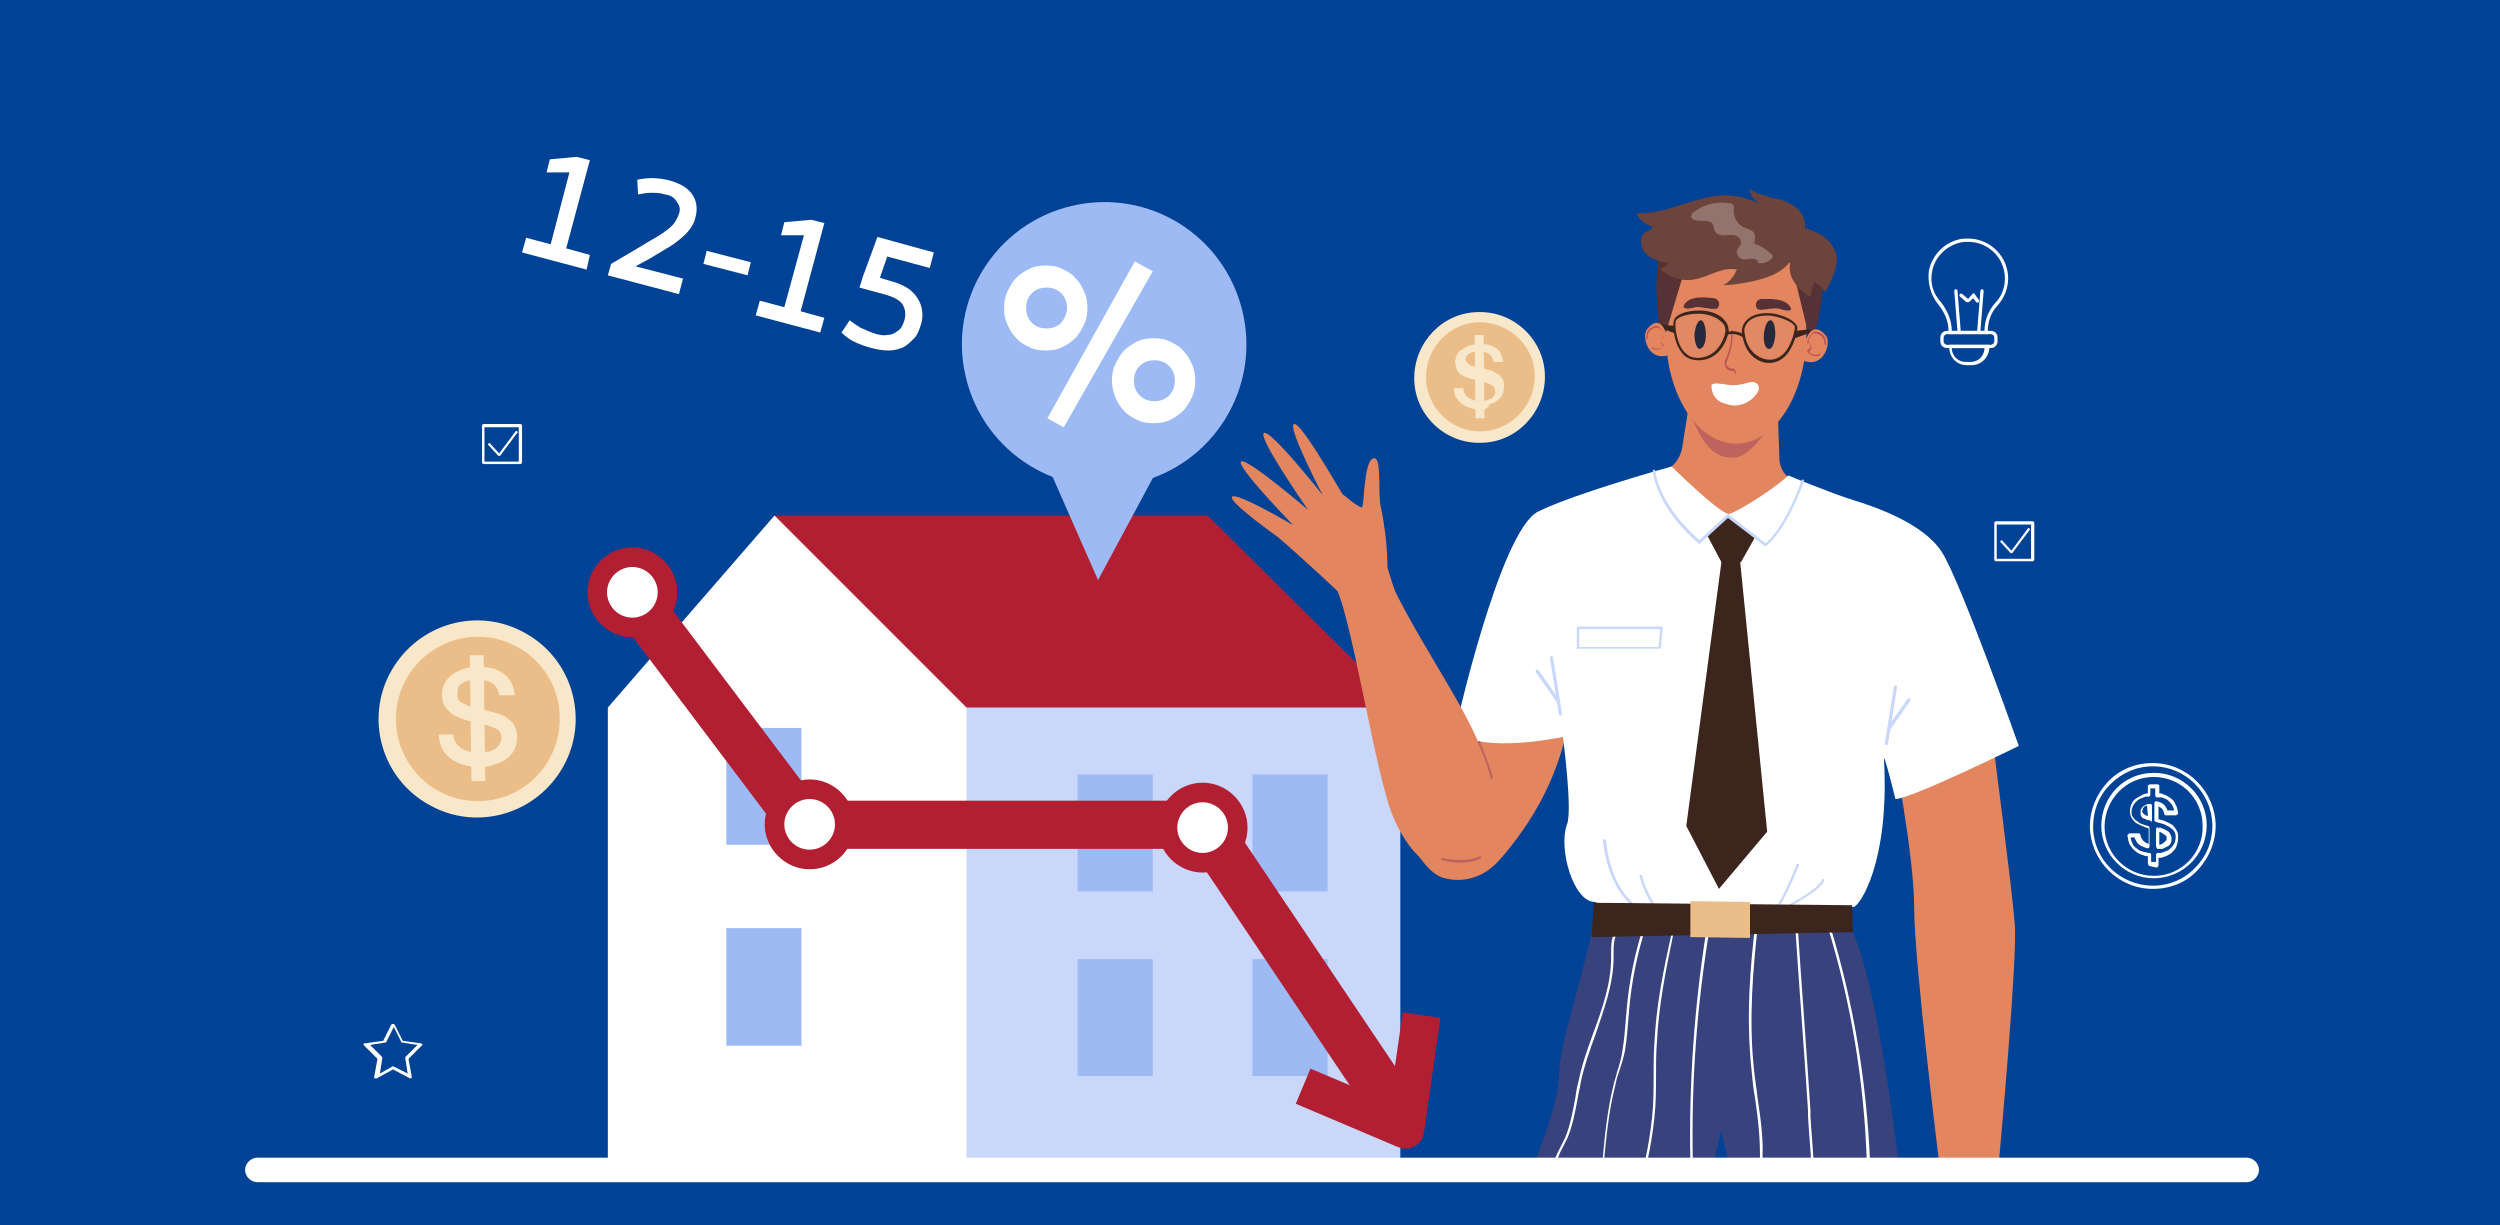 <svg xmlns="http://www.w3.org/2000/svg" xmlns:xlink="http://www.w3.org/1999/xlink" x="0px" y="0px" viewBox="0 0 306 150" style="enable-background:new 0 0 306 150;" xml:space="preserve">
<style type="text/css">
	.st0{fill:#004396;}
	.st1{fill:#FFFFFF;}
	.st2{fill:#C8D7FA;}
	.st3{fill:#B31F32;}
	.st4{fill:#9DBAF5;}
	.st5{fill:#F8E7C9;}
	.st6{fill:#EBBD88;}
	.st7{fill:#E3865F;}
	.st8{fill:#BF635F;}
	.st9{fill:#38437E;}
	.st10{fill:#3C251D;}
	.st11{fill:none;}
	.st12{fill:#BB5151;}
	.st13{fill:#563136;}
	.st14{fill:#242638;}
	.st15{fill:#6D443C;}
	.st16{opacity:0.63;}
	.st17{opacity:0.63;fill:#FFFFFF;enable-background:new    ;}
	.st18{opacity:0.36;}
	.st19{opacity:0.36;fill:#C8D7FA;enable-background:new    ;}
</style>
<g id="Layer_1">
	<rect class="st0" width="306" height="150"></rect>
	<path class="st1" d="M50.2,132C50.2,132,50.1,132,50.2,132l-2.1-1.1l-2,1.1c-0.1,0-0.1,0-0.2,0c-0.1,0-0.1-0.1-0.1-0.2l0.4-2.2   l-1.6-1.6c-0.1-0.1-0.1-0.1-0.1-0.2c0-0.1,0.1-0.1,0.2-0.1l2.2-0.3l1-2c0.1-0.1,0.3-0.1,0.4,0l1,2l2.2,0.3c0.1,0,0.1,0.1,0.2,0.1   c0,0.1,0,0.2-0.1,0.2l-1.6,1.6l0.4,2.2c0,0.1,0,0.1-0.1,0.2C50.3,132,50.2,132,50.2,132z M48.1,130.5   C48.1,130.5,48.2,130.5,48.1,130.5l1.8,0.9l-0.3-1.9c0-0.1,0-0.1,0.1-0.2l1.4-1.4l-1.9-0.3c-0.1,0-0.1,0-0.1-0.1l-0.9-1.8l-0.9,1.8   c0,0.1-0.1,0.1-0.1,0.1l-1.9,0.3l1.4,1.4c0,0,0.1,0.1,0.1,0.2l-0.3,1.9L48.1,130.5C48,130.5,48.1,130.5,48.1,130.5z"></path>
	<path class="st1" d="M248.8,68.7h-4.5c-0.1,0-0.2-0.1-0.2-0.2V64c0-0.1,0.1-0.2,0.2-0.2h4.5c0.1,0,0.2,0.1,0.2,0.2v4.5   C248.9,68.7,248.9,68.7,248.8,68.7z M244.4,68.4h4.2v-4.2h-4.2V68.4z"></path>
	<path class="st1" d="M246.2,67.7c0,0-0.1,0-0.1,0l-1.2-1.3c-0.1-0.1-0.1-0.2,0-0.2c0.1-0.1,0.2-0.1,0.2,0l1.1,1.2l2-2.7   c0.1-0.1,0.2-0.1,0.2,0c0.1,0.1,0.1,0.1,0,0.2l-2.1,2.8C246.3,67.7,246.2,67.7,246.2,67.7L246.2,67.7z"></path>
	<path class="st1" d="M63.7,56.8h-4.5c-0.1,0-0.2-0.1-0.2-0.2v-4.5c0-0.1,0.1-0.2,0.2-0.2h4.5c0.1,0,0.2,0.1,0.2,0.2v4.5   C63.8,56.8,63.8,56.8,63.7,56.8z M59.3,56.5h4.2v-4.2h-4.2V56.5z"></path>
	<path class="st1" d="M61.1,55.8c0,0-0.1,0-0.1,0l-1.2-1.3c-0.1-0.1-0.1-0.2,0-0.2c0.1-0.1,0.2-0.1,0.2,0l1.1,1.2l2-2.7   c0.1-0.1,0.2-0.1,0.2,0c0.1,0.1,0.1,0.2,0,0.2l-2.1,2.8C61.2,55.8,61.1,55.8,61.1,55.8L61.1,55.8z"></path>
	<path class="st2" d="M171.4,141.9V86.6l-23.6-23.4h-53v78.8H171.4z"></path>
	<path class="st3" d="M94.8,63.1v23.5h76.6v-0.1l-23.6-23.4H94.8z"></path>
	<path class="st1" d="M118.3,141.9V86.6L94.8,63.1L74.4,86.6v55.4H118.3z"></path>
	<path class="st4" d="M98.1,89.1h-9.2v14.3h9.2V89.1z"></path>
	<path class="st4" d="M98.1,113.6h-9.2V128h9.2V113.6z"></path>
	<path class="st4" d="M162.5,94.8h-9.2v14.3h9.2V94.8z"></path>
	<path class="st4" d="M141.1,94.8h-9.2v14.3h9.2V94.8z"></path>
	<path class="st4" d="M162.5,117.4h-9.2v14.3h9.2V117.4z"></path>
	<path class="st4" d="M141.1,117.4h-9.2v14.3h9.2V117.4z"></path>
	<path class="st5" d="M189.1,46.1c0-4.4-3.7-8-8.1-7.9c-4.4,0-7.9,3.7-7.9,8.1c0,4.4,3.7,8,8.1,7.9   C185.6,54.2,189.1,50.5,189.1,46.1z"></path>
	<path class="st6" d="M183.1,52.5c3.5-1.1,5.5-4.8,4.5-8.3c-1.1-3.5-4.8-5.5-8.3-4.5c-3.5,1.1-5.5,4.8-4.5,8.3   C175.9,51.6,179.6,53.6,183.1,52.5z"></path>
	<path class="st5" d="M181.3,50.1c-0.5,0-1,0-1.4-0.2c-0.4-0.1-0.8-0.3-1-0.5c-0.3-0.2-0.5-0.5-0.7-0.8c-0.2-0.3-0.2-0.7-0.3-1.1   l1.2,0c0,0.3,0.1,0.5,0.2,0.7s0.3,0.4,0.5,0.5c0.2,0.1,0.4,0.2,0.6,0.3c0.2,0.1,0.5,0.1,0.8,0.1c0.3,0,0.5,0,0.7-0.1   c0.2-0.1,0.4-0.1,0.6-0.2c0.2-0.1,0.3-0.2,0.4-0.4c0.1-0.1,0.1-0.3,0.1-0.5c0-0.2-0.1-0.4-0.1-0.5c-0.1-0.1-0.2-0.2-0.4-0.3   c-0.2-0.1-0.4-0.2-0.8-0.3c-0.3-0.1-0.7-0.2-1.1-0.3c-0.4-0.1-0.8-0.2-1.1-0.3c-0.3-0.1-0.6-0.3-0.8-0.4c-0.2-0.2-0.3-0.4-0.4-0.6   c-0.1-0.2-0.1-0.5-0.2-0.8c0-0.3,0.1-0.6,0.2-0.9c0.1-0.3,0.3-0.5,0.6-0.7c0.3-0.2,0.6-0.3,0.9-0.5c0.4-0.1,0.7-0.2,1.2-0.2   c0.4,0,0.9,0,1.2,0.1c0.4,0.1,0.7,0.3,0.9,0.4c0.3,0.2,0.5,0.4,0.6,0.7c0.1,0.3,0.2,0.6,0.3,1l-1.2,0c-0.1-0.8-0.7-1.3-1.8-1.3   c-0.3,0-0.5,0-0.7,0.1c-0.2,0.1-0.4,0.1-0.5,0.2c-0.1,0.1-0.2,0.2-0.3,0.3c-0.1,0.1-0.1,0.3-0.1,0.4c0,0.1,0,0.2,0.1,0.3   c0.1,0.1,0.2,0.2,0.3,0.3c0.1,0.1,0.3,0.2,0.5,0.2c0.2,0.1,0.5,0.1,0.8,0.2c0.3,0.1,0.6,0.1,0.8,0.2c0.3,0.1,0.5,0.1,0.7,0.2   c0.2,0.1,0.4,0.2,0.6,0.3c0.2,0.1,0.4,0.2,0.5,0.4c0.1,0.2,0.3,0.3,0.3,0.5c0.1,0.2,0.1,0.5,0.1,0.7c0,0.4-0.1,0.7-0.2,1   c-0.1,0.3-0.4,0.5-0.6,0.7s-0.6,0.4-1,0.5C182.2,50,181.8,50.1,181.3,50.1z"></path>
	<path class="st5" d="M181.6,41l-1.1,0l0.1,10.2l1.1,0L181.6,41z"></path>
	<path class="st1" d="M243.3,40.9h-4.8v-0.4c0-1.2-0.5-2.3-1.3-3.3c-0.9-1.1-1.3-2.6-1.1-4.1c0.4-1.9,1.9-3.4,3.7-3.8   c0.3-0.1,0.7-0.1,1.1-0.1c2.7,0,4.9,2.2,4.9,4.9c0,1.2-0.5,2.4-1.3,3.3c-0.8,0.8-1.2,2-1.2,3.2L243.3,40.9L243.3,40.9z M238.9,40.5   h4c0-1.3,0.5-2.5,1.3-3.4c0.8-0.8,1.2-1.9,1.2-3c0-2.5-2-4.5-4.5-4.5c-0.3,0-0.6,0-1,0.1c-1.7,0.4-3.1,1.8-3.4,3.5   c-0.3,1.4,0.1,2.7,1,3.7C238.4,38,238.9,39.3,238.9,40.5z"></path>
	<path class="st1" d="M243.7,42.6h-5.4c-0.4,0-0.8-0.3-0.8-0.8v-0.5c0-0.4,0.3-0.8,0.8-0.8h5.4c0.4,0,0.8,0.3,0.8,0.8v0.5   C244.5,42.2,244.2,42.6,243.7,42.6z M238.3,40.9c-0.2,0-0.4,0.2-0.4,0.4v0.5c0,0.2,0.2,0.4,0.4,0.4h5.4c0.2,0,0.4-0.2,0.4-0.4v-0.5   c0-0.2-0.2-0.4-0.4-0.4H238.3z"></path>
	<path class="st1" d="M241.3,44.7h-0.6c-1.2,0-2.1-1-2.1-2.1v-0.4h4.9v0.4C243.4,43.8,242.5,44.7,241.3,44.7z M238.9,42.6   L238.9,42.6c0,1,0.8,1.7,1.7,1.7h0.6c1,0,1.7-0.8,1.7-1.7v0H238.9z"></path>
	<path class="st1" d="M242.2,40.8L242.2,40.8c-0.1,0-0.2-0.1-0.2-0.2l0.4-5c0-0.1,0.1-0.2,0.2-0.2c0.1,0,0.2,0.1,0.2,0.2l-0.4,5   C242.4,40.7,242.3,40.8,242.2,40.8z"></path>
	<path class="st1" d="M239.8,40.8c-0.1,0-0.2-0.1-0.2-0.2l-0.4-5c0-0.1,0.1-0.2,0.2-0.2c0.1,0,0.2,0.1,0.2,0.2l0.4,5   C240,40.7,239.9,40.8,239.8,40.8L239.8,40.8z"></path>
	<path class="st1" d="M240.8,37c0,0-0.1,0-0.1,0l-0.8-0.7c-0.1-0.1-0.1-0.2,0-0.3s0.2-0.1,0.3,0l0.7,0.6l0.5-0.6   c0,0,0.1-0.1,0.2-0.1c0.1,0,0.1,0,0.1,0.1l0.5,0.7c0.1,0.1,0,0.2,0,0.3c-0.1,0.1-0.2,0-0.3,0l-0.4-0.5l-0.5,0.5   C240.9,36.9,240.8,37,240.8,37z"></path>
	<path class="st1" d="M263.5,108.8c-4.2,0-7.6-3.4-7.7-7.6c0-2.1,0.8-4,2.2-5.5c1.4-1.5,3.4-2.3,5.4-2.3h0.1c4.2,0,7.6,3.4,7.7,7.6   c0,2.1-0.8,4-2.2,5.5C267.6,108,265.7,108.8,263.5,108.8L263.5,108.8z M263.5,93.8L263.5,93.8c-2,0-3.8,0.8-5.2,2.2   c-1.4,1.4-2.1,3.2-2.1,5.2c0,4,3.3,7.2,7.3,7.2h0.1c1.9,0,3.8-0.8,5.1-2.2c1.4-1.4,2.1-3.2,2.1-5.2C270.7,97,267.5,93.8,263.5,93.8   z"></path>
	<path class="st1" d="M263.6,107.5c-3.5,0-6.4-2.9-6.4-6.4c0-3.6,2.8-6.5,6.4-6.5h0.1c3.5,0,6.4,2.9,6.4,6.4   C270.1,104.6,267.2,107.5,263.6,107.5L263.6,107.5z M263.6,95.1L263.6,95.1c-3.4,0-6,2.8-6,6.1c0,3.3,2.7,6,6,6h0.1   c3.3,0,6-2.8,5.9-6.1C269.6,97.7,266.9,95.1,263.6,95.1z"></path>
	<path class="st1" d="M263.1,106c-0.1,0-0.1,0-0.1-0.1c0,0-0.1-0.1-0.1-0.2l0-0.9c0,0,0,0,0,0c-0.2,0-0.3,0-0.5-0.1   c-0.4-0.1-0.8-0.3-1-0.5c-0.3-0.2-0.5-0.5-0.7-0.8c-0.2-0.3-0.2-0.7-0.3-1.1c0-0.1,0-0.1,0.1-0.2c0,0,0.1-0.1,0.2-0.1l1.1,0h0   c0.1,0,0.2,0.1,0.2,0.2c0,0.2,0.1,0.4,0.2,0.5c0.1,0.2,0.2,0.3,0.4,0.4c0.1,0.1,0.2,0.1,0.4,0.2l0-1.9c-0.3-0.1-0.6-0.2-0.8-0.3   c-0.3-0.1-0.6-0.3-0.8-0.4c-0.2-0.2-0.4-0.4-0.5-0.6c-0.1-0.2-0.2-0.5-0.2-0.8c0-0.3,0.1-0.7,0.2-0.9c0.1-0.3,0.3-0.5,0.6-0.7   c0.3-0.2,0.6-0.3,0.9-0.5c0.1,0,0.3-0.1,0.5-0.1l0-0.9c0-0.1,0-0.1,0.1-0.1c0,0,0.1-0.1,0.1-0.1l1,0h0c0.1,0,0.2,0.1,0.2,0.2l0,0.9   c0.1,0,0.3,0,0.4,0.1c0.4,0.1,0.7,0.3,1,0.5c0.3,0.2,0.5,0.5,0.6,0.8c0.2,0.3,0.2,0.6,0.3,1c0,0.1,0,0.1-0.1,0.2   c0,0-0.1,0.1-0.2,0.1l-1.2,0h0c-0.1,0-0.2-0.1-0.2-0.2c-0.1-0.5-0.3-0.7-0.7-0.9l0,1.6l0.1,0c0.3,0.1,0.5,0.1,0.7,0.2   c0.2,0.1,0.4,0.2,0.6,0.3c0.2,0.1,0.4,0.2,0.5,0.4c0.2,0.2,0.3,0.4,0.4,0.6c0.1,0.2,0.1,0.5,0.1,0.8c0,0.4-0.1,0.7-0.2,1   c-0.1,0.3-0.4,0.6-0.6,0.8c-0.3,0.2-0.6,0.4-1,0.5c-0.2,0.1-0.4,0.1-0.6,0.1l0,0.9c0,0.1,0,0.1-0.1,0.2c0,0-0.1,0.1-0.1,0.1   L263.1,106z M260.8,102.5c0,0.3,0.1,0.5,0.2,0.7c0.1,0.3,0.3,0.5,0.6,0.7c0.2,0.2,0.5,0.3,0.9,0.4c0.1,0,0.2,0,0.4,0.1   c0.1,0,0.2,0,0.2,0c0.1,0,0.2,0.1,0.2,0.2l0,0.9l0.6,0l0-0.9c0-0.1,0.1-0.2,0.2-0.2l0.1,0c0.2,0,0.4,0,0.6-0.1   c0.3-0.1,0.6-0.2,0.8-0.4c0.2-0.2,0.4-0.4,0.5-0.6c0.1-0.2,0.2-0.5,0.2-0.8c0-0.2,0-0.4-0.1-0.6c-0.1-0.2-0.2-0.3-0.3-0.4   c-0.1-0.1-0.3-0.2-0.4-0.3c-0.2-0.1-0.4-0.2-0.6-0.3c-0.2-0.1-0.4-0.1-0.7-0.2l-0.3-0.1c-0.1,0-0.2-0.1-0.2-0.2l0-2.1   c0-0.1,0-0.1,0.1-0.2c0,0,0.1-0.1,0.2,0c0.7,0.1,1.1,0.5,1.3,1.1l0.8,0c0-0.2-0.1-0.4-0.2-0.6c-0.1-0.2-0.3-0.4-0.5-0.6   c-0.2-0.2-0.5-0.3-0.8-0.4c-0.1,0-0.2,0-0.4,0c-0.1,0-0.1,0-0.2,0c-0.1,0-0.2-0.1-0.2-0.2l0-0.9l-0.6,0l0,0.8   c0,0.1-0.1,0.2-0.2,0.2c-0.1,0-0.1,0-0.2,0c-0.1,0-0.3,0-0.4,0.1c-0.3,0.1-0.6,0.2-0.8,0.4c-0.2,0.2-0.4,0.4-0.5,0.6   c-0.1,0.2-0.2,0.5-0.2,0.7c0,0.2,0,0.5,0.1,0.6c0.1,0.2,0.2,0.3,0.4,0.5c0.2,0.1,0.4,0.3,0.6,0.4c0.3,0.1,0.6,0.2,0.9,0.3   c0.1,0,0.2,0.1,0.2,0.2l0,2.3c0,0.1,0,0.1-0.1,0.2c-0.1,0-0.1,0.1-0.2,0c0,0-0.1,0-0.1,0c-0.2-0.1-0.5-0.2-0.7-0.3   c-0.2-0.1-0.4-0.3-0.5-0.5c-0.1-0.2-0.2-0.3-0.2-0.5L260.8,102.5z M264.1,103.9c-0.1,0-0.1,0-0.1-0.1c0,0-0.1-0.1-0.1-0.2l0-2.1   c0-0.1,0-0.1,0.1-0.2c0,0,0.1-0.1,0.2,0l0,0.2l0.1-0.2c0,0,0,0,0.1,0c0.3,0.1,0.5,0.2,0.7,0.3c0.2,0.1,0.4,0.2,0.5,0.4   c0.1,0.2,0.2,0.4,0.2,0.6c0,0.2,0,0.4-0.1,0.6c-0.1,0.2-0.2,0.3-0.4,0.4c-0.2,0.1-0.4,0.2-0.6,0.3c-0.1,0-0.1,0-0.2,0   C264.2,103.9,264.2,103.9,264.1,103.9C264.1,103.9,264.1,103.9,264.1,103.9z M264.3,101.8l0,1.6l0,0c0.2,0,0.3-0.1,0.5-0.2   c0.1-0.1,0.2-0.2,0.3-0.3c0.1-0.1,0.1-0.2,0.1-0.3c0-0.1,0-0.3-0.1-0.3c-0.1-0.1-0.2-0.2-0.3-0.2   C264.6,101.9,264.5,101.9,264.3,101.8z M263.1,100.4C263,100.4,263,100.3,263.1,100.4l-0.1,0c0,0-0.1,0-0.1,0   c-0.2-0.1-0.4-0.2-0.5-0.2c-0.2-0.1-0.3-0.2-0.3-0.3c-0.1-0.1-0.1-0.3-0.1-0.4c0-0.2,0-0.4,0.1-0.5c0.1-0.2,0.2-0.3,0.4-0.4   c0.2-0.1,0.3-0.2,0.5-0.2c0,0,0.1,0,0.1,0c0.1,0,0.1,0,0.2,0c0,0,0.1,0.1,0.1,0.2l0,1.8c0,0.1,0,0.1-0.1,0.2   C263.1,100.3,263.1,100.4,263.1,100.4z M262.8,98.6c-0.1,0-0.2,0.1-0.3,0.1c-0.1,0.1-0.2,0.2-0.2,0.3c0,0.1-0.1,0.2-0.1,0.3   c0,0.1,0,0.1,0.1,0.2c0,0.1,0.1,0.1,0.2,0.2c0.1,0.1,0.2,0.1,0.4,0.2L262.8,98.6z"></path>
	<path class="st4" d="M139.1,59.1c9.4-2.2,15.2-11.6,13-20.9c-2.2-9.4-11.5-15.2-20.9-13c-9.4,2.2-15.2,11.6-13,20.9   C120.4,55.5,129.8,61.3,139.1,59.1z"></path>
	<path class="st4" d="M141.6,57.6l-7.2,13.4l-5.9-13.4H141.6z"></path>
	<path class="st1" d="M122.9,37.7c0-0.7,0.1-1.4,0.4-2c0.3-0.6,0.6-1.2,1.1-1.7c0.5-0.5,1-0.8,1.6-1.1c0.6-0.3,1.3-0.4,2-0.4   c0.7,0,1.4,0.1,2,0.4c0.6,0.3,1.2,0.6,1.6,1.1c0.5,0.5,0.8,1,1.1,1.7c0.3,0.6,0.4,1.3,0.4,2c0,0.7-0.1,1.4-0.4,2   c-0.3,0.6-0.6,1.2-1.1,1.7c-0.5,0.5-1,0.8-1.6,1.1c-0.6,0.3-1.3,0.4-2,0.4c-0.7,0-1.4-0.1-2-0.4c-0.6-0.3-1.2-0.6-1.6-1.1   c-0.5-0.5-0.8-1-1.1-1.7C123,39.1,122.9,38.5,122.9,37.7z M130.6,37.7c0-0.7-0.2-1.3-0.7-1.8c-0.5-0.5-1.1-0.7-1.8-0.7   s-1.3,0.2-1.8,0.7c-0.5,0.5-0.7,1.1-0.7,1.8c0,0.7,0.2,1.3,0.7,1.8c0.5,0.5,1.1,0.7,1.8,0.7c0.7,0,1.3-0.2,1.8-0.7   C130.3,39,130.6,38.4,130.6,37.7z M138.9,32l2.2,1.2l-10.9,19.1l-2-1.1L138.9,32z M136.1,46.6c0-0.7,0.1-1.4,0.4-2   c0.3-0.6,0.6-1.2,1.1-1.7c0.5-0.5,1-0.8,1.6-1.1c0.6-0.3,1.3-0.4,2-0.4c0.7,0,1.4,0.1,2,0.4c0.6,0.3,1.2,0.6,1.6,1.1   c0.5,0.5,0.8,1,1.1,1.7c0.3,0.6,0.4,1.3,0.4,2c0,0.7-0.1,1.4-0.4,2c-0.3,0.6-0.6,1.2-1.1,1.7c-0.5,0.5-1,0.8-1.6,1.1   c-0.6,0.3-1.3,0.4-2,0.4c-0.7,0-1.4-0.1-2-0.4c-0.6-0.3-1.2-0.6-1.6-1.1c-0.5-0.5-0.8-1-1.1-1.7C136.3,48,136.1,47.3,136.1,46.6z    M143.8,46.6c0-0.7-0.2-1.3-0.7-1.8c-0.5-0.5-1.1-0.7-1.8-0.7c-0.7,0-1.3,0.2-1.8,0.7c-0.5,0.5-0.7,1.1-0.7,1.8   c0,0.7,0.2,1.3,0.7,1.8c0.5,0.5,1.1,0.7,1.8,0.7c0.7,0,1.3-0.2,1.8-0.7C143.6,47.9,143.8,47.3,143.8,46.6z"></path>
	<path class="st3" d="M168.6,137.9l-22.8-34H98.4c-0.9,0-1.8-0.4-2.3-1.2L75.6,75.5l4.7-3.5L99.9,98h47.5c1,0,1.9,0.5,2.4,1.3   l23.7,35.3L168.6,137.9z"></path>
	<path class="st1" d="M99.1,105.2c2.4,0,4.3-1.9,4.3-4.3c0-2.4-1.9-4.3-4.3-4.3c-2.4,0-4.3,1.9-4.3,4.3   C94.8,103.3,96.7,105.2,99.1,105.2z"></path>
	<path class="st3" d="M99.1,106.4c-3,0-5.5-2.5-5.5-5.5c0-3,2.5-5.5,5.5-5.5c3,0,5.5,2.5,5.5,5.5C104.6,104,102.1,106.4,99.1,106.4z    M99.1,97.8c-1.7,0-3.1,1.4-3.1,3.1c0,1.7,1.4,3.1,3.1,3.1c1.7,0,3.1-1.4,3.1-3.1C102.2,99.2,100.8,97.8,99.1,97.8z"></path>
	<path class="st1" d="M80.4,75.6c1.7-1.7,1.7-4.4,0-6.1c-1.7-1.7-4.4-1.7-6.1,0c-1.7,1.7-1.7,4.4,0,6.1C76,77.3,78.7,77.3,80.4,75.6   z"></path>
	<path class="st3" d="M77.4,78c-3,0-5.5-2.5-5.5-5.5c0-3,2.5-5.5,5.5-5.5s5.5,2.5,5.5,5.5C82.9,75.5,80.4,78,77.4,78z M77.4,69.4   c-1.7,0-3.1,1.4-3.1,3.1c0,1.7,1.4,3.1,3.1,3.1s3.1-1.4,3.1-3.1C80.5,70.8,79.1,69.4,77.4,69.4z"></path>
	<path class="st1" d="M147.2,105.6c2.4,0,4.3-1.9,4.3-4.3c0-2.4-1.9-4.3-4.3-4.3c-2.4,0-4.3,1.9-4.3,4.3   C142.9,103.7,144.8,105.6,147.2,105.6z"></path>
	<path class="st3" d="M147.2,106.8c-3,0-5.5-2.5-5.5-5.5c0-3,2.5-5.5,5.5-5.5c3,0,5.5,2.5,5.5,5.5   C152.7,104.4,150.2,106.8,147.2,106.8z M147.2,98.2c-1.7,0-3.1,1.4-3.1,3.1c0,1.7,1.4,3.1,3.1,3.1c1.7,0,3.1-1.4,3.1-3.1   C150.3,99.6,148.9,98.2,147.2,98.2z"></path>
	<path class="st3" d="M172,140.6c-0.3,0-0.6-0.1-0.9-0.2l-12.5-5.3l1.8-4.3l9.7,4.1l1.6-11l4.6,0.7l-2,14c-0.1,0.7-0.5,1.4-1.2,1.7   C172.8,140.5,172.4,140.6,172,140.6z"></path>
	<path class="st7" d="M243.8,89.8c0,0,2.5,19.2,2.8,23.2c0.4,4-1.9,28.8-1.9,28.8l-7.3,0.9c0,0-3.1-24.9-3.1-31.5   c0-6.7-2.7-20.2-2.7-20.2L243.8,89.8z"></path>
	<path class="st7" d="M192.1,85.9c0.2-0.3,0.2,9.5-8.6,19.4c-2.3,2.6-5.2,2.7-7,2.1c-3.7-1.3-7.4-12.1-7.4-12.1l6.5-2.6l3-1.1l1.5-4   L192.1,85.9z"></path>
	<path class="st7" d="M204.2,57.4c0.9-0.6,1.5-1.5,1.7-2.6l1.4-8.9l10.2,1.5l0.3,8.7c0,1,0.5,1.9,1.3,2.5l-2,1.6l-6,4.2l-4.2-4.8   L204.2,57.4z"></path>
	<path class="st1" d="M188.3,62.6c4.7-2.3,16.3-5.5,16.3-5.5s5.9,5.8,7,5.8c0.6,0,5.1-2.7,7.3-4.7c0,0,5.3,2.2,7.9,3   c2.6,0.8,8.6,2.8,10.9,6.4c2.3,3.6,9.4,23.7,9.4,23.7s-13.2,6.5-15.1,6.5c0,0-1.5-6.1-1.4-4.8c0.7,12.6-3,17.9-3.7,18   c-1.1,0.2-1.5,0.2-2.5,0.2c-2.1-0.6-4.6,0.8-7.6,1.3c-8.3,1.5-12.5,1.7-21.6-2.1c-2.6,0-4.5-6.5-3.4-9.5c0.7-1.7-0.5-10.7-0.5-10.7   s-9.7,2.1-13.2-0.6C178,89.7,183.6,64.8,188.3,62.6z"></path>
	<path class="st2" d="M191,87.6c-0.1,0-0.2-0.1-0.2-0.2l-1.1-6.9c0-0.1,0.1-0.2,0.2-0.2c0.1,0,0.2,0.1,0.2,0.2l1.1,6.9   C191.2,87.5,191.1,87.6,191,87.6C191,87.6,191,87.6,191,87.6z"></path>
	<path class="st2" d="M190.6,86c-0.1,0-0.1,0-0.1-0.1l-2.5-3.6c-0.1-0.1,0-0.2,0-0.3c0.1-0.1,0.2,0,0.3,0l2.5,3.6   c0.1,0.1,0,0.2,0,0.3C190.7,85.9,190.7,86,190.6,86z"></path>
	<path class="st2" d="M230.9,91.2c0.1,0,0.2-0.1,0.2-0.2l1.1-6.9c0-0.1-0.1-0.2-0.2-0.2c-0.1,0-0.2,0.1-0.2,0.2l-1.1,6.9   C230.7,91.1,230.7,91.2,230.9,91.2C230.8,91.2,230.9,91.2,230.9,91.2z"></path>
	<path class="st2" d="M231.2,89.5c0.1,0,0.1,0,0.1-0.1l2.5-3.6c0.1-0.1,0-0.2,0-0.3c-0.1-0.1-0.2,0-0.3,0l-2.5,3.6   c-0.1,0.1,0,0.2,0,0.3C231.1,89.5,231.2,89.5,231.2,89.5z"></path>
	<path class="st8" d="M217.5,47.5L207.3,46l-0.6,4.6c1,1.4,2,5.7,5.6,5.4c2-0.1,4.1-3.5,5.1-5.1L217.5,47.5z"></path>
	<path class="st7" d="M163.1,71.2c2.2,2.6,5.2,24.1,7.6,29.2c2.4,5.2,4.7,5.4,4.7,5.4s4,0.2,4.9-2.2c0.9-2.4,3.1-6,0.9-12.1   c-2.3-6.2-10.3-16.7-12.9-25L163.1,71.2z"></path>
	<path class="st7" d="M172.5,77.9l-3.6-11.3c0,0-4.6-6.8-5.6-6.6c-1,0.3-6.8,5.8-6.8,5.8s3.8,3.3,7.9,7.2c0.1,0.1,0.8,3.9,0.8,3.9   L172.5,77.9z"></path>
	<path class="st7" d="M169.8,70c0,0,0.2-3.3-0.8-8c-0.4-1.8,0.2-6.2-0.9-5.9c-1.2,0.3-1.1,5.9-1.4,6c-0.4,0.1-2.7-1.9-2.7-1.9   l1.5,4.7L169.8,70z"></path>
	<path class="st7" d="M165,61.7c0,0-5.7-10.1-6.6-9.8c-0.9,0.3,3.5,8.7,3.5,8.7s-6.4-8.1-7.2-7.6c-0.8,0.5,5.4,9.4,5.4,9.4   s-7.6-6.5-8.2-5.9c-0.6,0.6,6.4,7.8,6.4,7.8s-6.9-4.1-7.5-3.5c-0.5,0.6,5.7,5,5.7,5l4.1,3L165,61.7z"></path>
	<path class="st2" d="M203.4,112.9c0.1,0,0.1,0,0.2-0.1c0.1-0.1,0.1-0.3-0.1-0.5c0,0-2.1-3.1-2.5-5.1c0-0.1-0.1-0.2-0.2-0.1   c-0.1,0-0.2,0.1-0.1,0.2c0.4,1.9,2.3,4.8,2.5,5.2c-0.3-0.1-1-0.4-2.5-1.4c-3.7-2.2-4.1-8.1-4.1-8.2c0-0.1-0.1-0.2-0.2-0.2   c-0.1,0-0.2,0.1-0.2,0.2c0,0.2,0.5,6.1,4.3,8.5C202.5,112.7,203.1,112.9,203.4,112.9z"></path>
	<path class="st2" d="M216.6,112.2C216.6,112.2,216.6,112.2,216.6,112.2c0.3-0.1,6-2.8,6.7-4.4c0-0.1,0-0.2-0.1-0.2   c-0.1,0-0.2,0-0.2,0.1c-0.5,1.2-3.9,3-5.6,3.8c1.3-1.7,2.7-5.4,2.8-5.6c0-0.1,0-0.2-0.1-0.2c-0.1,0-0.2,0-0.2,0.1   c0,0.1-2,5.2-3.3,6.2c-0.1,0.1-0.1,0.2-0.1,0.2C216.5,112.2,216.5,112.2,216.6,112.2z"></path>
	<path class="st9" d="M194.9,113.9c-1.4,6.3-4.1,14.4-4.1,17.9c0,3.5-3.2,11-3.2,11l22.2-0.7l0.9-3.7l0.9,3.9l20.8,0.2   c0,0-2.4-21.2-5.6-28.4c-0.6-1.3-6.1-3-6.1-3L194.9,113.9z"></path>
	<path class="st1" d="M228.5,142.4c-0.3-9.8-1.9-19.6-4.8-29c0-0.1,0-0.2,0.1-0.2c0.1,0,0.2,0,0.2,0.1c2.9,9.5,4.5,19.2,4.9,29.1   L228.5,142.4z"></path>
	<path class="st1" d="M214.8,134.3c-0.2-1-0.3-2.1-0.4-3.2c-0.7-6.4-0.2-12.9,0.5-18.3l0-0.1l5.1,0l0,0.1c0.5,7.7,1.1,15.4,1.6,23.1   l0,0.7c0.1,1.9,0.3,3.9,0.4,5.8l-0.3,0c-0.1-1.9-0.3-3.8-0.4-5.8l0-0.7c-0.5-7.7-1.1-15.3-1.6-23l-4.5,0   c-0.6,5.4-1.2,11.8-0.5,18.1c0.1,1.1,0.3,2.1,0.4,3.2c0.4,2.7,0.8,5.4,0.6,8.1l-0.3,0C215.5,139.7,215.2,137,214.8,134.3z"></path>
	<path class="st1" d="M202.2,136.9c0.2-1.8,0.2-3.6,0.2-5.4c0-1.2,0-2.5,0.1-3.8c0.2-4.5,1.1-9,2.1-13.4c0.1-0.5,0.2-1,0.6-1.3   c0.6-0.5,1.4-0.2,2.1,0.1c0.7,0.3,1.3,0.5,1.8,0.2l0.3-0.2l-0.1,0.3c-1.6,9.5-2.3,19.1-2.1,28.7l-0.3,0c-0.2-9.5,0.5-19.1,2-28.5   c-0.6,0.2-1.2-0.1-1.8-0.3c-0.7-0.3-1.3-0.5-1.8-0.1c-0.3,0.2-0.4,0.7-0.5,1.2c-0.9,4.3-1.8,8.8-2,13.3c-0.1,1.2-0.1,2.5-0.1,3.7   c0,1.8,0,3.6-0.2,5.4c-0.2,1.9-0.5,3.7-0.9,5.5l-0.3,0C201.7,140.6,202,138.7,202.2,136.9z"></path>
	<path class="st1" d="M196.1,142.6L196.1,142.6c0.3-3.3,0.6-6.6,1.4-9.8c0.1-0.5,0.3-1,0.4-1.5c0.3-0.9,0.6-1.9,0.7-2.8   c0.2-1.2,0.3-2.5,0.4-3.7c0-0.4,0.1-0.8,0.1-1.2c0.3-3.5,1-7,2.1-10.3l0.3,0c-1.1,3.4-1.8,6.8-2.1,10.4c0,0.4-0.1,0.8-0.1,1.2   c-0.1,1.2-0.2,2.5-0.4,3.7c-0.2,1-0.5,1.9-0.8,2.8c-0.2,0.5-0.3,1-0.4,1.5c-0.8,3.1-1.1,6.4-1.4,9.5c0.2,0,0.4,0.1,0.6,0.2   L196.1,142.6z"></path>
	<path class="st1" d="M191,140.4c0.2-0.4,0.4-0.8,0.6-1.2c0.6-1.5,0.9-3.1,1.2-4.7c0.1-0.7,0.2-1.4,0.4-2.1c0.4-2,1.1-4,1.8-5.9   c1.1-3,2.2-6.1,2.2-9.3v-0.4c0-1.1,0-2.1,0.6-3c0.1-0.1,0.2-0.2,0.3-0.3l0.7-0.1c-0.3,0.1-0.5,0.3-0.7,0.6   c-0.6,0.7-0.6,1.8-0.6,2.8v0.4c0,3.3-1.2,6.4-2.2,9.4c-0.7,1.9-1.4,3.9-1.8,5.8c-0.1,0.7-0.3,1.4-0.4,2.1c-0.3,1.6-0.6,3.2-1.2,4.7   c-0.2,0.4-0.4,0.8-0.6,1.2c-0.4,0.7-0.7,1.5-0.9,2.2l-0.3,0C190.2,142,190.6,141.2,191,140.4z"></path>
	<path class="st10" d="M226.7,110.8l-31.6-0.3l-0.3,4.2l32-0.6L226.7,110.8z"></path>
	<path class="st6" d="M206.9,110.3l0,4.4l7.3,0.1l0-4.4L206.9,110.3z"></path>
	<path class="st8" d="M182.6,95.3C182.6,95.3,182.6,95.3,182.6,95.3c0.1,0,0.2-0.1,0.1-0.2c-0.2-1.1-1.5-4.1-1.5-4.3   c0-0.1-0.1-0.1-0.2-0.1c-0.1,0-0.1,0.1-0.1,0.2c0,0,1.4,3.2,1.5,4.2C182.4,95.2,182.5,95.3,182.6,95.3z"></path>
	<path class="st8" d="M178.7,105.6c0.8,0,1.7-0.1,2.5-0.5c0.1,0,0.1-0.1,0.1-0.2c0-0.1-0.1-0.1-0.2-0.1c-1.9,0.9-4.5,0.2-4.5,0.2   c-0.1,0-0.2,0-0.2,0.1c0,0.1,0,0.2,0.1,0.2C176.6,105.3,177.5,105.6,178.7,105.6z"></path>
	<path class="st10" d="M211.4,63.2l-2.4,2.4l1.7,3.2h2.4l1.8-3.2L211.4,63.2z"></path>
	<path class="st2" d="M216.1,66.9L216.1,66.9c2.7-2.2,4.6-7.7,4.7-8c0-0.1,0-0.2-0.1-0.2c-0.1,0-0.2,0-0.2,0.1   c0,0.1-1.9,5.6-4.4,7.7l-4.6-3.6l-3.5,3.2c-0.7-0.6-4.8-4.2-5.4-8.5c0-0.1-0.1-0.1-0.2-0.1c-0.1,0-0.1,0.1-0.1,0.2   c0.7,4.9,5.6,8.8,5.6,8.8l0.1,0.1l3.5-3.2L216.1,66.9z"></path>
	<path class="st10" d="M210.7,68.8l-4.3,32.3l4,7.7l5.9-7l-3.3-33l-1.2-2.4L210.7,68.8z"></path>
	<path class="st2" d="M193,79.3v-2.5c0-0.1,0.1-0.1,0.2-0.1h10.2c0,0,0.1,0,0.1,0c0,0,0,0.1,0,0.1l-0.2,2.5c0,0.1-0.1,0.1-0.1,0.1   h-10C193.1,79.5,193,79.4,193,79.3z M203.2,77h-9.9v2.2h9.7L203.2,77z"></path>
	<path class="st1" d="M275,144.7H31.5c-0.8,0-1.5-0.7-1.5-1.5c0-0.8,0.7-1.5,1.5-1.5H275c0.8,0,1.5,0.7,1.5,1.5   C276.5,144,275.8,144.7,275,144.7z"></path>
	<path class="st5" d="M68.9,93.9c3.3-5.8,1.2-13.2-4.6-16.4c-5.8-3.3-13.1-1.2-16.4,4.6c-3.3,5.8-1.2,13.2,4.6,16.4   C58.3,101.8,65.6,99.7,68.9,93.9z"></path>
	<path class="st6" d="M64,96.4c4.6-3,5.9-9.3,2.9-13.9c-3-4.6-9.2-6-13.9-2.9s-5.9,9.3-2.9,13.9C53.1,98.1,59.3,99.5,64,96.4z"></path>
	<path class="st5" d="M58.8,93.9c-0.8,0-1.5-0.1-2.1-0.3c-0.6-0.2-1.1-0.4-1.6-0.8c-0.4-0.3-0.8-0.8-1-1.2c-0.2-0.5-0.4-1-0.4-1.7   l1.8,0c0,0.4,0.1,0.7,0.3,1c0.2,0.3,0.4,0.5,0.7,0.7c0.3,0.2,0.6,0.3,1,0.4c0.4,0.1,0.8,0.1,1.2,0.1c0.4,0,0.8-0.1,1.1-0.1   c0.3-0.1,0.6-0.2,0.9-0.4c0.2-0.2,0.4-0.4,0.5-0.6c0.1-0.2,0.2-0.5,0.2-0.7c0-0.3-0.1-0.5-0.2-0.7c-0.1-0.2-0.4-0.4-0.7-0.5   c-0.3-0.1-0.7-0.3-1.1-0.4c-0.5-0.1-1-0.2-1.7-0.4c-0.6-0.1-1.1-0.3-1.6-0.5c-0.5-0.2-0.8-0.4-1.1-0.7c-0.3-0.3-0.5-0.6-0.7-0.9   c-0.1-0.3-0.2-0.7-0.2-1.2c0-0.5,0.1-0.9,0.3-1.3c0.2-0.4,0.5-0.8,0.9-1.1c0.4-0.3,0.8-0.5,1.4-0.7c0.5-0.2,1.1-0.3,1.8-0.3   c0.7,0,1.3,0.1,1.8,0.2c0.6,0.2,1,0.4,1.4,0.7c0.4,0.3,0.7,0.7,0.9,1.1c0.2,0.4,0.4,0.9,0.4,1.5l-1.9,0c-0.2-1.3-1-1.9-2.7-1.9   c-0.4,0-0.7,0-1,0.1c-0.3,0.1-0.6,0.2-0.8,0.3c-0.2,0.1-0.4,0.3-0.5,0.5C56,84.6,56,84.8,56,85.1c0,0.2,0,0.4,0.1,0.5   c0.1,0.2,0.2,0.3,0.4,0.4c0.2,0.1,0.5,0.2,0.8,0.4c0.3,0.1,0.7,0.2,1.2,0.3c0.4,0.1,0.8,0.2,1.2,0.3c0.4,0.1,0.8,0.2,1.1,0.3   c0.4,0.1,0.7,0.3,1,0.4c0.3,0.2,0.5,0.4,0.8,0.6c0.2,0.2,0.4,0.5,0.5,0.8c0.1,0.3,0.2,0.7,0.2,1.1c0,0.5-0.1,1-0.3,1.5   c-0.2,0.4-0.5,0.8-0.9,1.1c-0.4,0.3-0.9,0.6-1.4,0.7C60.1,93.8,59.4,93.9,58.8,93.9z"></path>
	<path class="st5" d="M59.2,80.2l-1.7,0l0.2,15.4l1.7,0L59.2,80.2z"></path>
	<path class="st1" d="M69.7,21.1l-2.8,0l0.4-1.6l3.3-0.3l1.6,0.4l-2.9,10.8l2.9,0.8L71.8,33l-7.9-2.1l0.5-1.8l3,0.8L69.7,21.1z    M81.4,23.8c-0.6-0.2-1.1-0.2-1.7-0.2c-0.6,0-1.1,0.1-1.6,0.2L78,22c0.5-0.1,1.1-0.2,1.8-0.2c0.7,0,1.4,0.1,2.2,0.3   c1.4,0.4,2.3,1,2.8,1.8c0.5,0.8,0.6,1.7,0.3,2.8c-0.1,0.5-0.4,1-0.7,1.4c-0.3,0.4-0.7,0.8-1.2,1.2c-0.5,0.4-1,0.8-1.6,1.1   c-0.6,0.4-1.2,0.7-1.8,1.1l-2,1.1l5.8,1.5L83.1,36l-8.7-2.3l0.4-1.4l3.9-2.3c0.6-0.4,1.2-0.7,1.7-1c0.5-0.3,0.9-0.6,1.3-0.9   c0.4-0.3,0.7-0.6,0.9-0.9c0.2-0.3,0.4-0.7,0.5-1c0.2-0.6,0.1-1-0.2-1.4C82.6,24.2,82.1,23.9,81.4,23.8z M91.9,32.1l-0.4,1.6   l-5.4-1.4l0.4-1.6L91.9,32.1z M98.4,28.8l-2.8,0l0.4-1.6l3.3-0.3l1.6,0.4l-2.9,10.8l2.9,0.8l-0.5,1.8l-7.9-2.1l0.5-1.8l3,0.8   L98.4,28.8z M107.3,40.9c0.5,0.1,0.9,0.2,1.3,0.1c0.4,0,0.7-0.1,1-0.3c0.3-0.2,0.6-0.4,0.7-0.6c0.2-0.3,0.3-0.6,0.4-0.9   c0.2-0.7,0.1-1.4-0.2-1.9s-1-0.9-2-1.2l-3.3-0.9l0.4-1.3l1.8-4.9l6.9,1.9l-0.5,1.9l-5.2-1.4l-0.9,2.6l1.3,0.4   c1.6,0.4,2.7,1.1,3.3,2.1c0.6,0.9,0.8,2.1,0.4,3.3c-0.2,0.6-0.4,1.2-0.8,1.6c-0.4,0.4-0.8,0.8-1.3,1.1c-0.5,0.2-1.1,0.4-1.8,0.4   c-0.7,0-1.4-0.1-2.1-0.3c-0.8-0.2-1.6-0.5-2.2-0.8c-0.6-0.3-1.1-0.7-1.5-1.1l1-1.5c0.4,0.3,0.8,0.6,1.3,0.9   C106,40.4,106.6,40.7,107.3,40.9z"></path>
</g>
<g id="Layer_3">
	<ellipse class="st7" cx="212.5" cy="40.8" rx="8.6" ry="13.5"></ellipse>
</g>
<g id="Layer_2">
	<rect x="203" y="26.7" class="st11" width="19.3" height="27.1"></rect>
	<path class="st12" d="M212.3,46C212.3,46,212.4,46,212.3,46c0.2-0.3,0.2-0.5,0.1-0.7c-0.1-0.1-0.2-0.2-0.3-0.2c0,0-0.1,0-0.1,0   l-0.1,0c-0.2,0-0.3-0.1-0.4-0.2c-0.1-0.1-0.3-0.3-0.2-0.5c0-0.1,0.1-0.2,0.1-0.3l0,0c0.5-1.1,0.7-2.4,0.7-3.6c0-0.1,0-0.1-0.1-0.1   c0,0-0.1,0.1-0.1,0.1c0.1,1.2-0.2,2.5-0.7,3.5l0,0c-0.1,0.1-0.1,0.3-0.1,0.4c0,0.3,0.1,0.6,0.3,0.8c0.2,0.1,0.3,0.2,0.5,0.2l0.1,0   c0,0,0.1,0,0.1,0c0.1,0,0.1,0,0.2,0.1c0.1,0.2,0.1,0.3,0,0.5C212.2,45.9,212.2,45.9,212.3,46C212.3,46,212.3,46,212.3,46z"></path>
	<path class="st13" d="M206.1,37.4c-0.2,0.5,0.8,0.4,1.4,0.2c0.6-0.1,1.9,0.3,2.5,0.2c0.5,0,0.7-1.1-0.2-1.3   C208.9,36.4,206.7,36.1,206.1,37.4z"></path>
	<path class="st13" d="M219.2,37.7c0.2,0.5-0.8,0.3-1.4,0.1c-0.6-0.2-2,0.2-2.5,0.1c-0.5-0.1-0.6-1.1,0.2-1.3   C216.4,36.6,218.6,36.4,219.2,37.7z"></path>
	<path class="st14" d="M217.3,41c0-1-0.2-1.8-0.6-1.8s-0.7,0.8-0.8,1.7c-0.1,1,0.2,1.8,0.6,1.8C216.9,42.8,217.2,42,217.3,41z"></path>
	<path class="st14" d="M208.8,41c0-1-0.3-1.8-0.6-1.8c-0.4,0-0.7,0.8-0.8,1.7c0,1,0.3,1.8,0.6,1.8C208.5,42.7,208.8,41.9,208.8,41z"></path>
	<path class="st13" d="M222,41.3c0,0,3.1-10.4-0.9-12.7c-4-2.3-6.1-2.2-6.1-2.2s-9.9-1.8-11.5,2.8c-1.6,4.7-0.1,13.2-0.1,13.2   l2.6-8.7l13-2.5l2.5,10.3L222,41.3z"></path>
	<path class="st1" d="M209.5,47.1c0.4-0.3,0.9-0.1,1.4-0.1c0.9,0.2,1.9,0.2,2.8-0.1c0.5-0.1,1-0.3,1.4,0.1c0.3,0.3,0.2,0.9-0.1,1.2   c-0.8,1.2-2.5,1.8-3.8,1.2C210.1,49.2,209.4,48.2,209.5,47.1z"></path>
	<path class="st15" d="M210.9,34.9c1.1,0,2.2-0.2,3.3-0.4c1.9-0.4,3.9-1,5-2.6c-0.3,0.9-0.1,1.9,0.4,2.6c0.5,0.8,1.2,1.4,2,1.9   c0.1-0.6,0.2-1.3,0.5-1.9c0.5,0.3,0.9,0.7,1.3,1.2c0.5-0.7,0.8-1.5,1.1-2.3c0.2-0.6,0.4-1.3,0.3-2c-0.1-0.9-0.7-1.7-1.4-2.3   c-0.7-0.6-1.6-0.9-2.5-1.2c0.2-1-0.4-2-1.2-2.6c-0.8-0.6-1.8-0.9-2.8-1.1c-1-0.3-2-0.5-2.8-1.1c0.1,0.8,0.7,1.5,1.4,1.9   c-1.4-0.7-2.9-1.1-4.4-1.1c-3.7,0.1-7.2,2.4-10.8,2.2c0.3,0.8,1.1,1.4,1.9,1.6c0.1,0.3-0.3,0.5-0.6,0.6c-1,0.4-0.9,1.9-0.2,2.7   c0.7,0.8,1.8,1,2.9,1.2c-0.3,0.3-0.7,0.6-1.1,0.7c1.1,1.1,2.7,1.6,4.2,1.3c1.8-0.3,3.4-1.6,5.2-1.2   C212.2,33.9,211.6,34.6,210.9,34.9z"></path>
	<g class="st16">
		<g class="st16">
			<path class="st17" d="M209.9,28.3c0.2,0.4,0.7,0.5,1.1,0.5c0.4,0,0.8-0.1,1.3,0c0.4,0.1,0.8,0.4,0.8,0.9c0,0.4-0.5,0.7-0.5,1.1     c-0.1,0.3,0.2,0.6,0.4,0.8c0.3,0.2,0.6,0.2,1,0.1c0.2,0,0.5-0.1,0.7,0c0.2,0,0.5,0.2,0.5,0.5c0.6,0.1,1.2-0.1,1.6-0.5     c0.1-0.1,0.2-0.2,0.2-0.3c0-0.1-0.1-0.3-0.2-0.3c-0.6-0.6-1.3-1-2.1-1.3c0.1-0.4,0.2-0.9,0-1.3c-0.3-0.4-0.9-0.5-1.3-0.7     c-0.7-0.3-1.2-1.2-1.2-2c0-0.3,0.1-0.6-0.1-0.8c-0.1-0.1-0.2-0.1-0.4-0.1c-1.5-0.3-3.1,0.1-4.3,1c-0.2,0.1-0.4,0.3-0.4,0.6     c0,0.1,0.1,0.3,0.2,0.3c0.7,0.5,1.9-0.1,2.4,0.6C209.8,27.6,209.7,28,209.9,28.3z"></path>
		</g>
	</g>
	<g class="st18">
		<g class="st18">
			<g class="st18">
				<path class="st19" d="M211.3,40.6c0.1-1.6-1.8-2.4-3.4-2.4c-1.6,0-2.8,0.5-2.9,1.1c-0.1,0.5,0,4.8,2.9,4.7      C210.7,43.8,211.3,40.6,211.3,40.6z"></path>
			</g>
		</g>
	</g>
	<path class="st10" d="M205.8,43.1c-1-1.3-1.1-3.5-0.9-3.9c0.2-0.7,1.5-1.2,3.1-1.2c1.2,0,2.4,0.4,3,1.1c0.4,0.4,0.6,0.9,0.6,1.5   c0,0-0.6,3.4-3.6,3.5c0,0-0.1,0-0.1,0C207,44.1,206.3,43.8,205.8,43.1z M205.1,39.3c-0.1,0.4,0,2.4,0.9,3.6c0.5,0.6,1,0.9,1.8,0.9   l0.1,0c2.7-0.1,3.3-3.1,3.3-3.2c0-0.5-0.1-0.9-0.5-1.2c-0.6-0.6-1.7-1-2.8-1C206.3,38.4,205.2,38.9,205.1,39.3z"></path>
	<g class="st18">
		<g class="st18">
			<g class="st18">
				<path class="st19" d="M213.3,40.3c0.2-1.6,2.2-2.1,3.8-1.8c1.6,0.3,2.6,1,2.7,1.6c0,0.6-0.9,4.7-3.7,4.1      C213.3,43.6,213.3,40.3,213.3,40.3z"></path>
			</g>
		</g>
	</g>
	<path class="st10" d="M216.2,44.4c0,0-0.1,0-0.1,0c-2.9-0.6-2.9-4-2.9-4c0.1-0.6,0.3-1,0.8-1.4c0.7-0.6,2-0.8,3.2-0.6   c1.5,0.3,2.7,1,2.8,1.7c0,0.4-0.4,2.5-1.6,3.6C217.7,44.3,217,44.5,216.2,44.4z M217.1,38.7c-1.1-0.2-2.3,0-2.9,0.5   c-0.4,0.3-0.6,0.7-0.7,1.1c0,0.1,0,3.1,2.7,3.7l0.1,0c0.7,0.1,1.3-0.1,1.9-0.6c1.1-1,1.5-3,1.5-3.4C219.6,39.6,218.6,39,217.1,38.7   z"></path>
	<path class="st10" d="M213.4,41.3l0.2-0.3c-1.6-0.9-2.4-0.2-2.5-0.2l0.2,0.2C211.3,41.1,212,40.5,213.4,41.3z"></path>
	<path class="st10" d="M205,40.8l-1.9-0.7l0-0.4l1.9,0.2L205,40.8z"></path>
	<path class="st10" d="M219.7,41.4l1.9-0.7l0-0.4l-1.9,0.2L219.7,41.4z"></path>
	<path class="st7" d="M204,41c0,0-0.7-2.8-2.4-0.7c-0.7,0.8,0.1,3.9,2.5,3.2C204,43.5,204.7,42.8,204,41z"></path>
	<path class="st12" d="M202.7,42.8c-0.2,0-0.4-0.1-0.5-0.2c0,0,0-0.1,0-0.1c0,0,0.1-0.1,0.1,0c0.4,0.4,1.2,0.1,1.3-0.1c0,0,0,0,0,0   c-0.1-0.1-0.4-0.4-0.3-0.8c0-0.2,0.1-0.3,0.2-0.3c0.1,0,0.1-0.1,0.2-0.1c-0.1-0.3-0.4-1.1-0.9-1.1c-1.2,0.1-1.2,1.2-1.1,1.3   c0,0,0,0.1-0.1,0.1c0,0-0.1,0-0.1-0.1c0,0,0-0.3,0.1-0.7c0.1-0.3,0.5-0.7,1.1-0.8c0.6-0.1,1,1.3,1,1.3c0,0,0,0.1,0,0.1   c0,0,0,0-0.1,0c0,0-0.1-0.1-0.2,0c-0.1,0-0.1,0.1-0.1,0.2c-0.1,0.3,0.1,0.5,0.2,0.6c0.1,0.1,0.1,0.1,0.1,0.2c0,0,0,0.1,0,0.1   C203.5,42.6,203.1,42.8,202.7,42.8z"></path>
	<path class="st7" d="M221,41.7c0,0,0.8-2.7,2.5-0.6c0.7,0.9-0.3,3.9-2.6,3.1C220.8,44.2,220.1,43.5,221,41.7z"></path>
	<path class="st12" d="M222.2,43.6c0.2,0,0.4,0,0.6-0.2c0,0,0-0.1,0-0.1c0,0-0.1-0.1-0.1,0c-0.4,0.3-1.2,0-1.3-0.2c0,0,0,0,0,0   c0.1-0.1,0.4-0.4,0.3-0.8c0-0.2-0.1-0.3-0.2-0.4c-0.1-0.1-0.1-0.1-0.2-0.1c0.1-0.3,0.5-1.1,0.9-1c1.2,0.2,1.1,1.3,1.1,1.3   c0,0,0,0.1,0.1,0.1c0,0,0.1,0,0.1-0.1c0,0,0-0.3-0.1-0.7c-0.1-0.3-0.4-0.7-1.1-0.8c-0.6-0.1-1.1,1.2-1.1,1.3c0,0,0,0.1,0,0.1   c0,0,0,0,0.1,0c0,0,0.1-0.1,0.2,0c0.1,0,0.1,0.1,0.1,0.2c0.1,0.3-0.1,0.5-0.3,0.6c-0.1,0.1-0.1,0.1-0.1,0.1c0,0,0,0.1,0,0.1   C221.3,43.3,221.7,43.5,222.2,43.6z"></path>
</g>
</svg>